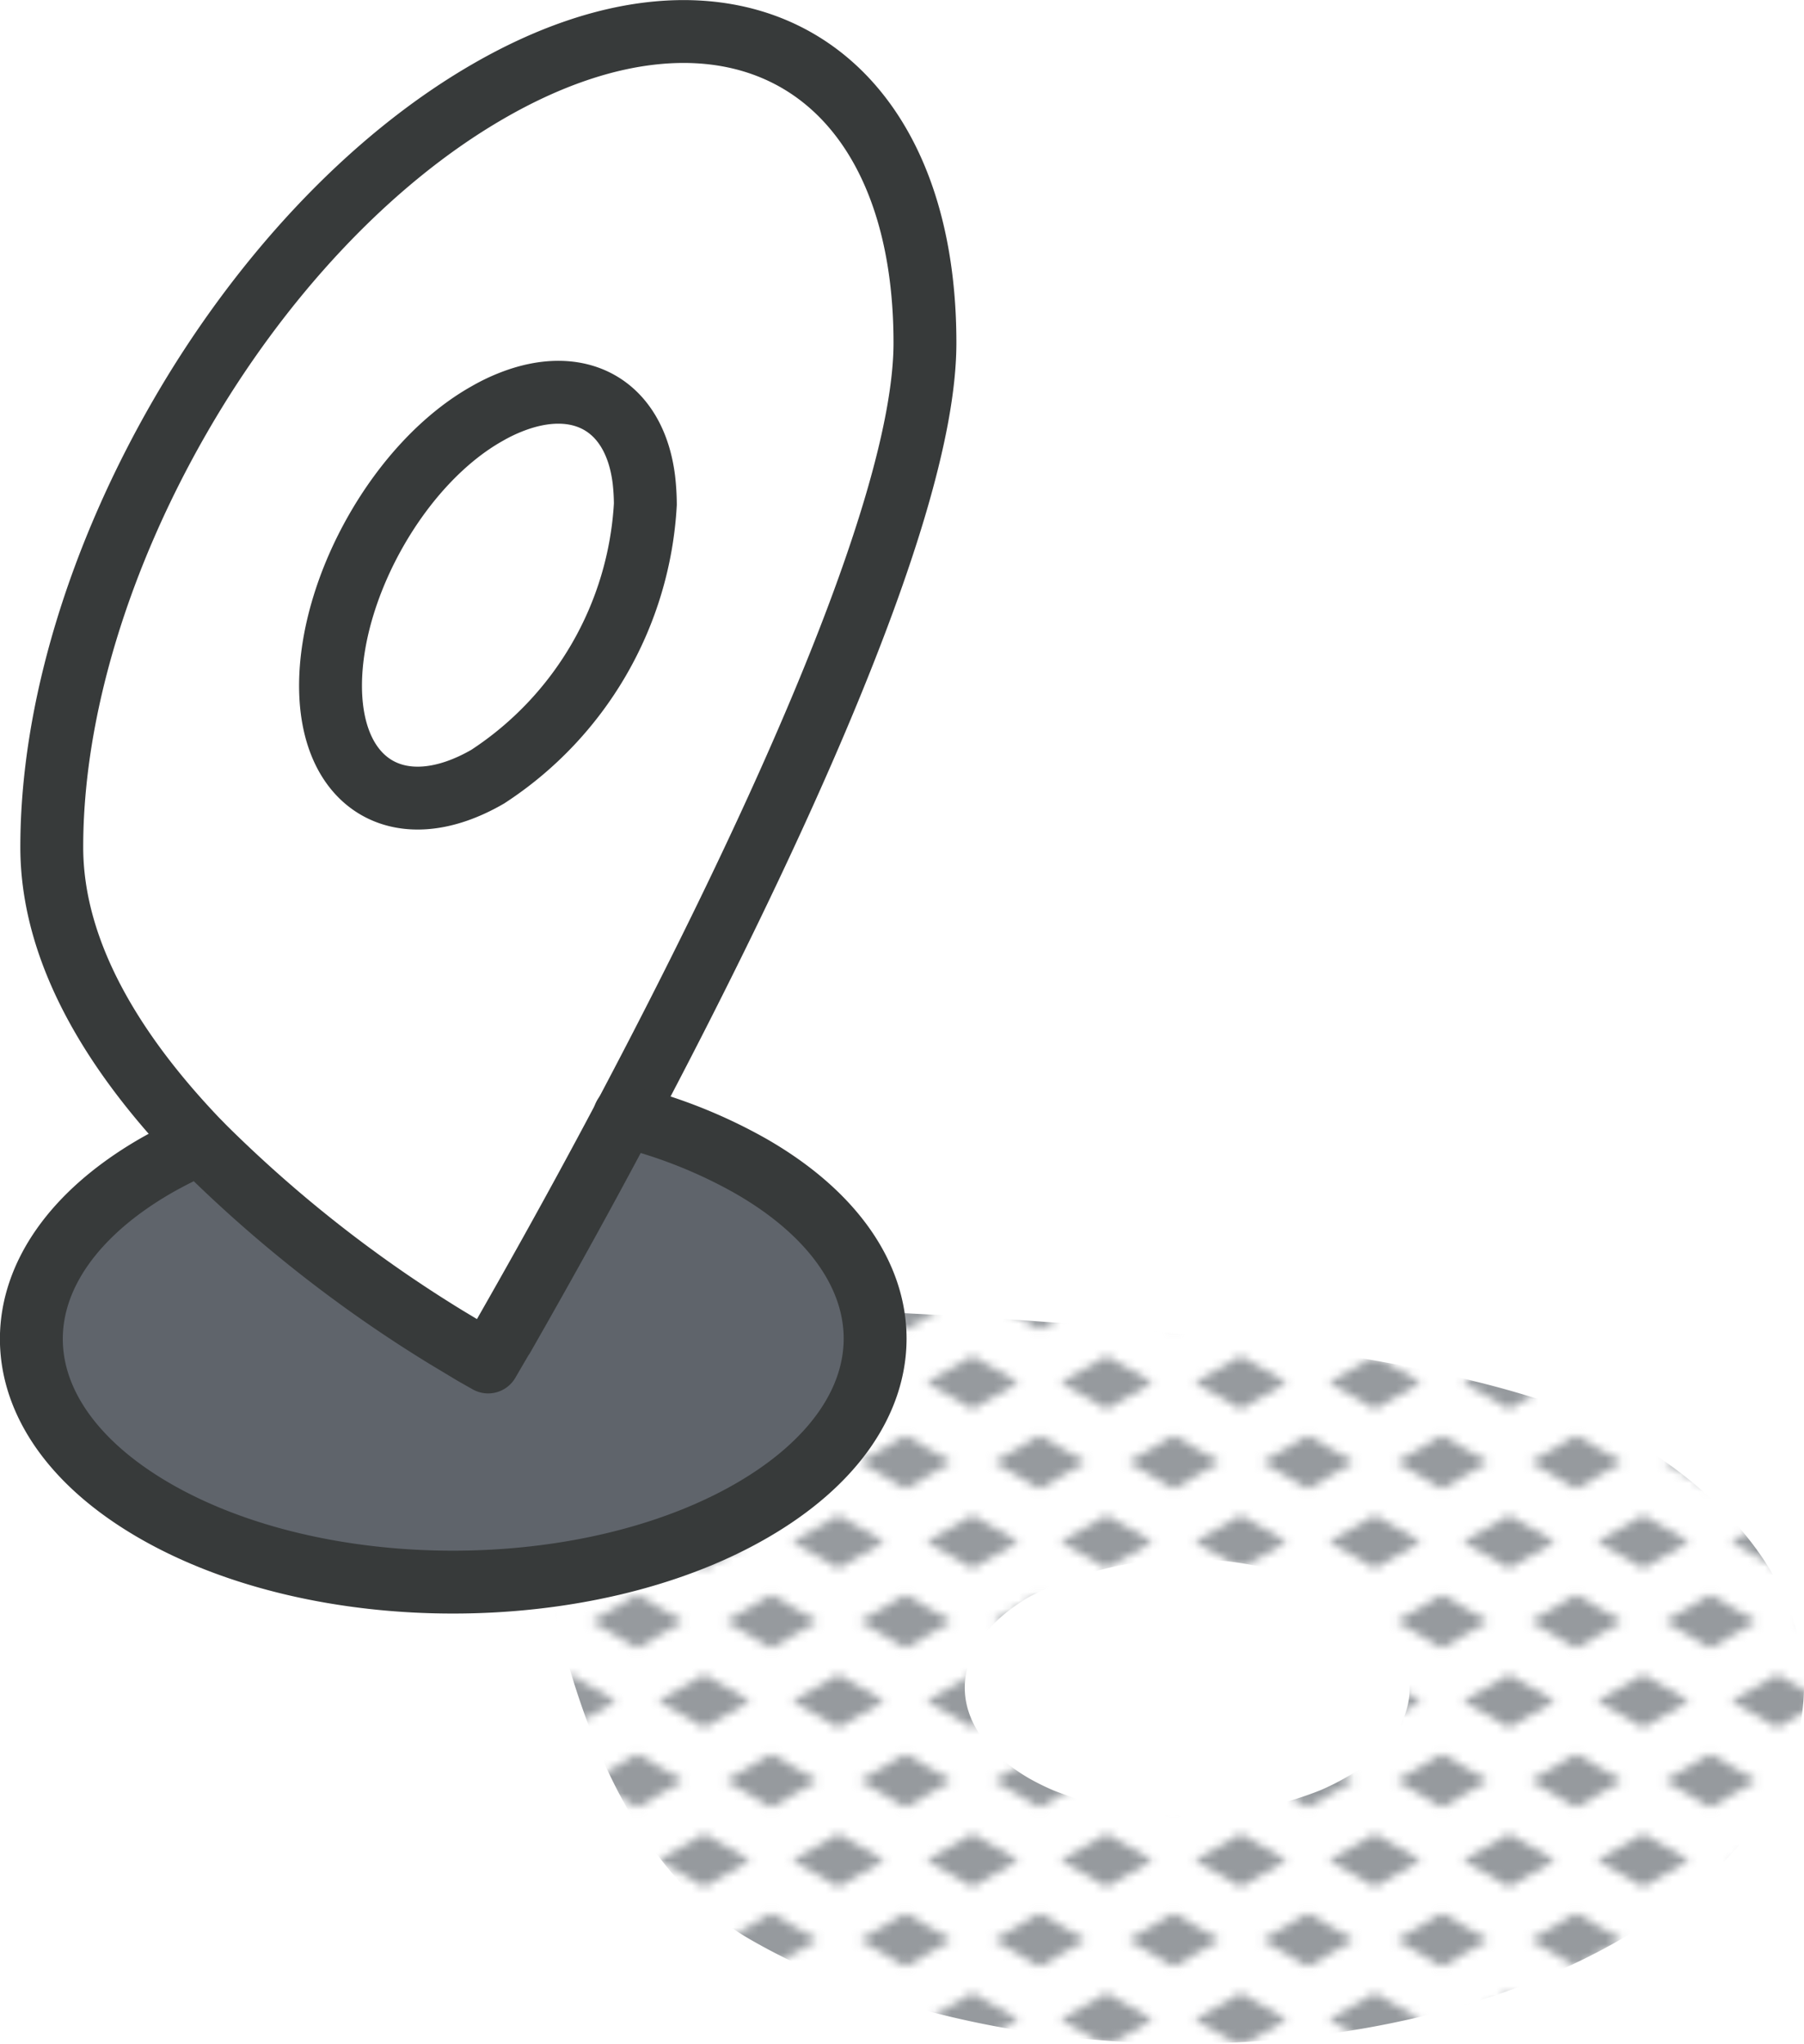 <svg xmlns="http://www.w3.org/2000/svg" xmlns:xlink="http://www.w3.org/1999/xlink" viewBox="0 0 86.07 97.53"><defs><pattern id="New_Pattern_Swatch_2" data-name="New Pattern Swatch 2" width="16" height="19" patternTransform="translate(-424 1.37) scale(0.4)" patternUnits="userSpaceOnUse" viewBox="0 0 16 19"><rect width="16" height="19" style="fill:none"></rect><polygon points="16 22.18 10.5 19 16 15.82 21.5 19 16 22.18" style="fill:#969a9e"></polygon><polygon points="8 12.68 2.5 9.5 8 6.33 13.5 9.5 8 12.68" style="fill:#969a9e"></polygon><polygon points="0 22.18 -5.5 19 0 15.82 5.5 19 0 22.18" style="fill:#969a9e"></polygon><polygon points="16 3.18 10.5 0 16 -3.17 21.5 0 16 3.18" style="fill:#969a9e"></polygon><polygon points="0 3.18 -5.5 0 0 -3.17 5.5 0 0 3.18" style="fill:#969a9e"></polygon></pattern></defs><g id="Layer_2" data-name="Layer 2"><g id="lineart"><g id="pin"><path d="M35.8,92.55C28.57,88.38,26.14,77.49,25.33,70a64.27,64.27,0,0,1-.4-6.94L29,62.24c5.48.06,15.68.29,25.54,1.23,9.34.9,18.39,2.42,22.91,5,5.74,3.32,8.64,7.67,8.62,12s-2.88,8.71-8.62,12C65.94,99.19,47.29,99.18,35.8,92.55Zm13.3-7.69a11.86,11.86,0,0,0,1.13.56,17.26,17.26,0,0,0,12.78,0,11.88,11.88,0,0,0,1.13-.56c4.18-2.34,4.13-6.29,0-8.68a16.6,16.6,0,0,0-15,0C45,78.57,45,82.47,49.1,84.86Z" style="fill:url(#New_Pattern_Swatch_2)"></path><path d="M44.11,16.36c0,8.34-8.21,25.37-14.32,36.89C27.24,58.07,25,61.93,24,63.79H21.25a64.6,64.6,0,0,1-11.7-9.22c-3.89-4-7.1-8.94-7.1-14.16,0-6.63,2.32-14,6.1-20.51s9-12.24,14.72-15.55C34.79-2.3,44.11,3.09,44.11,16.36Zm-13.32,7.7a10.82,10.82,0,0,0-.07-1.17c-.44-3.57-3.08-5-6.4-3.68a8.38,8.38,0,0,0-1.05.51c-4.18,2.33-7.5,8.23-7.5,13s3.35,6.74,7.5,4.34A16.62,16.62,0,0,0,30.79,24.06Z" style="fill:#fff"></path><path d="M9.55,54.57a64.6,64.6,0,0,0,11.7,9.22H24c1.06-1.86,3.26-5.72,5.81-10.54a23.83,23.83,0,0,1,6.06,2.41c7.87,4.54,7.87,11.89,0,16.43s-20.61,4.54-28.47,0-7.83-11.87,0-16.43A22,22,0,0,1,9.55,54.57Z" style="fill:#5f646b"></path><path d="M24,63.79c1.06-1.86,3.26-5.72,5.81-10.54,6.1-11.52,14.32-28.55,14.32-36.89,0-13.27-9.32-18.66-20.84-12-5.73,3.31-10.95,9-14.72,15.55s-6.1,13.88-6.1,20.51c0,5.22,3.2,10.12,7.1,14.16a63.38,63.38,0,0,0,11.7,9.22l1.33.8.69.39.63-1.08" style="fill:none;stroke:#373a3a;stroke-linecap:round;stroke-linejoin:round;stroke-width:3px"></path><path d="M24.32,19.21a8.38,8.38,0,0,0-1.05.51c-4.18,2.33-7.5,8.23-7.5,13s3.35,6.74,7.5,4.34a16.62,16.62,0,0,0,7.52-13,10.82,10.82,0,0,0-.07-1.17C30.28,19.32,27.64,17.87,24.32,19.21Z" style="fill:none;stroke:#373a3a;stroke-linecap:round;stroke-linejoin:round;stroke-width:3px"></path><path d="M29.79,53.25a23.83,23.83,0,0,1,6.06,2.41c7.87,4.54,7.87,11.89,0,16.43s-20.61,4.54-28.47,0-7.83-11.87,0-16.43a22,22,0,0,1,2.17-1.09" style="fill:none;stroke:#373a3a;stroke-linecap:round;stroke-linejoin:round;stroke-width:3px"></path></g></g></g></svg>